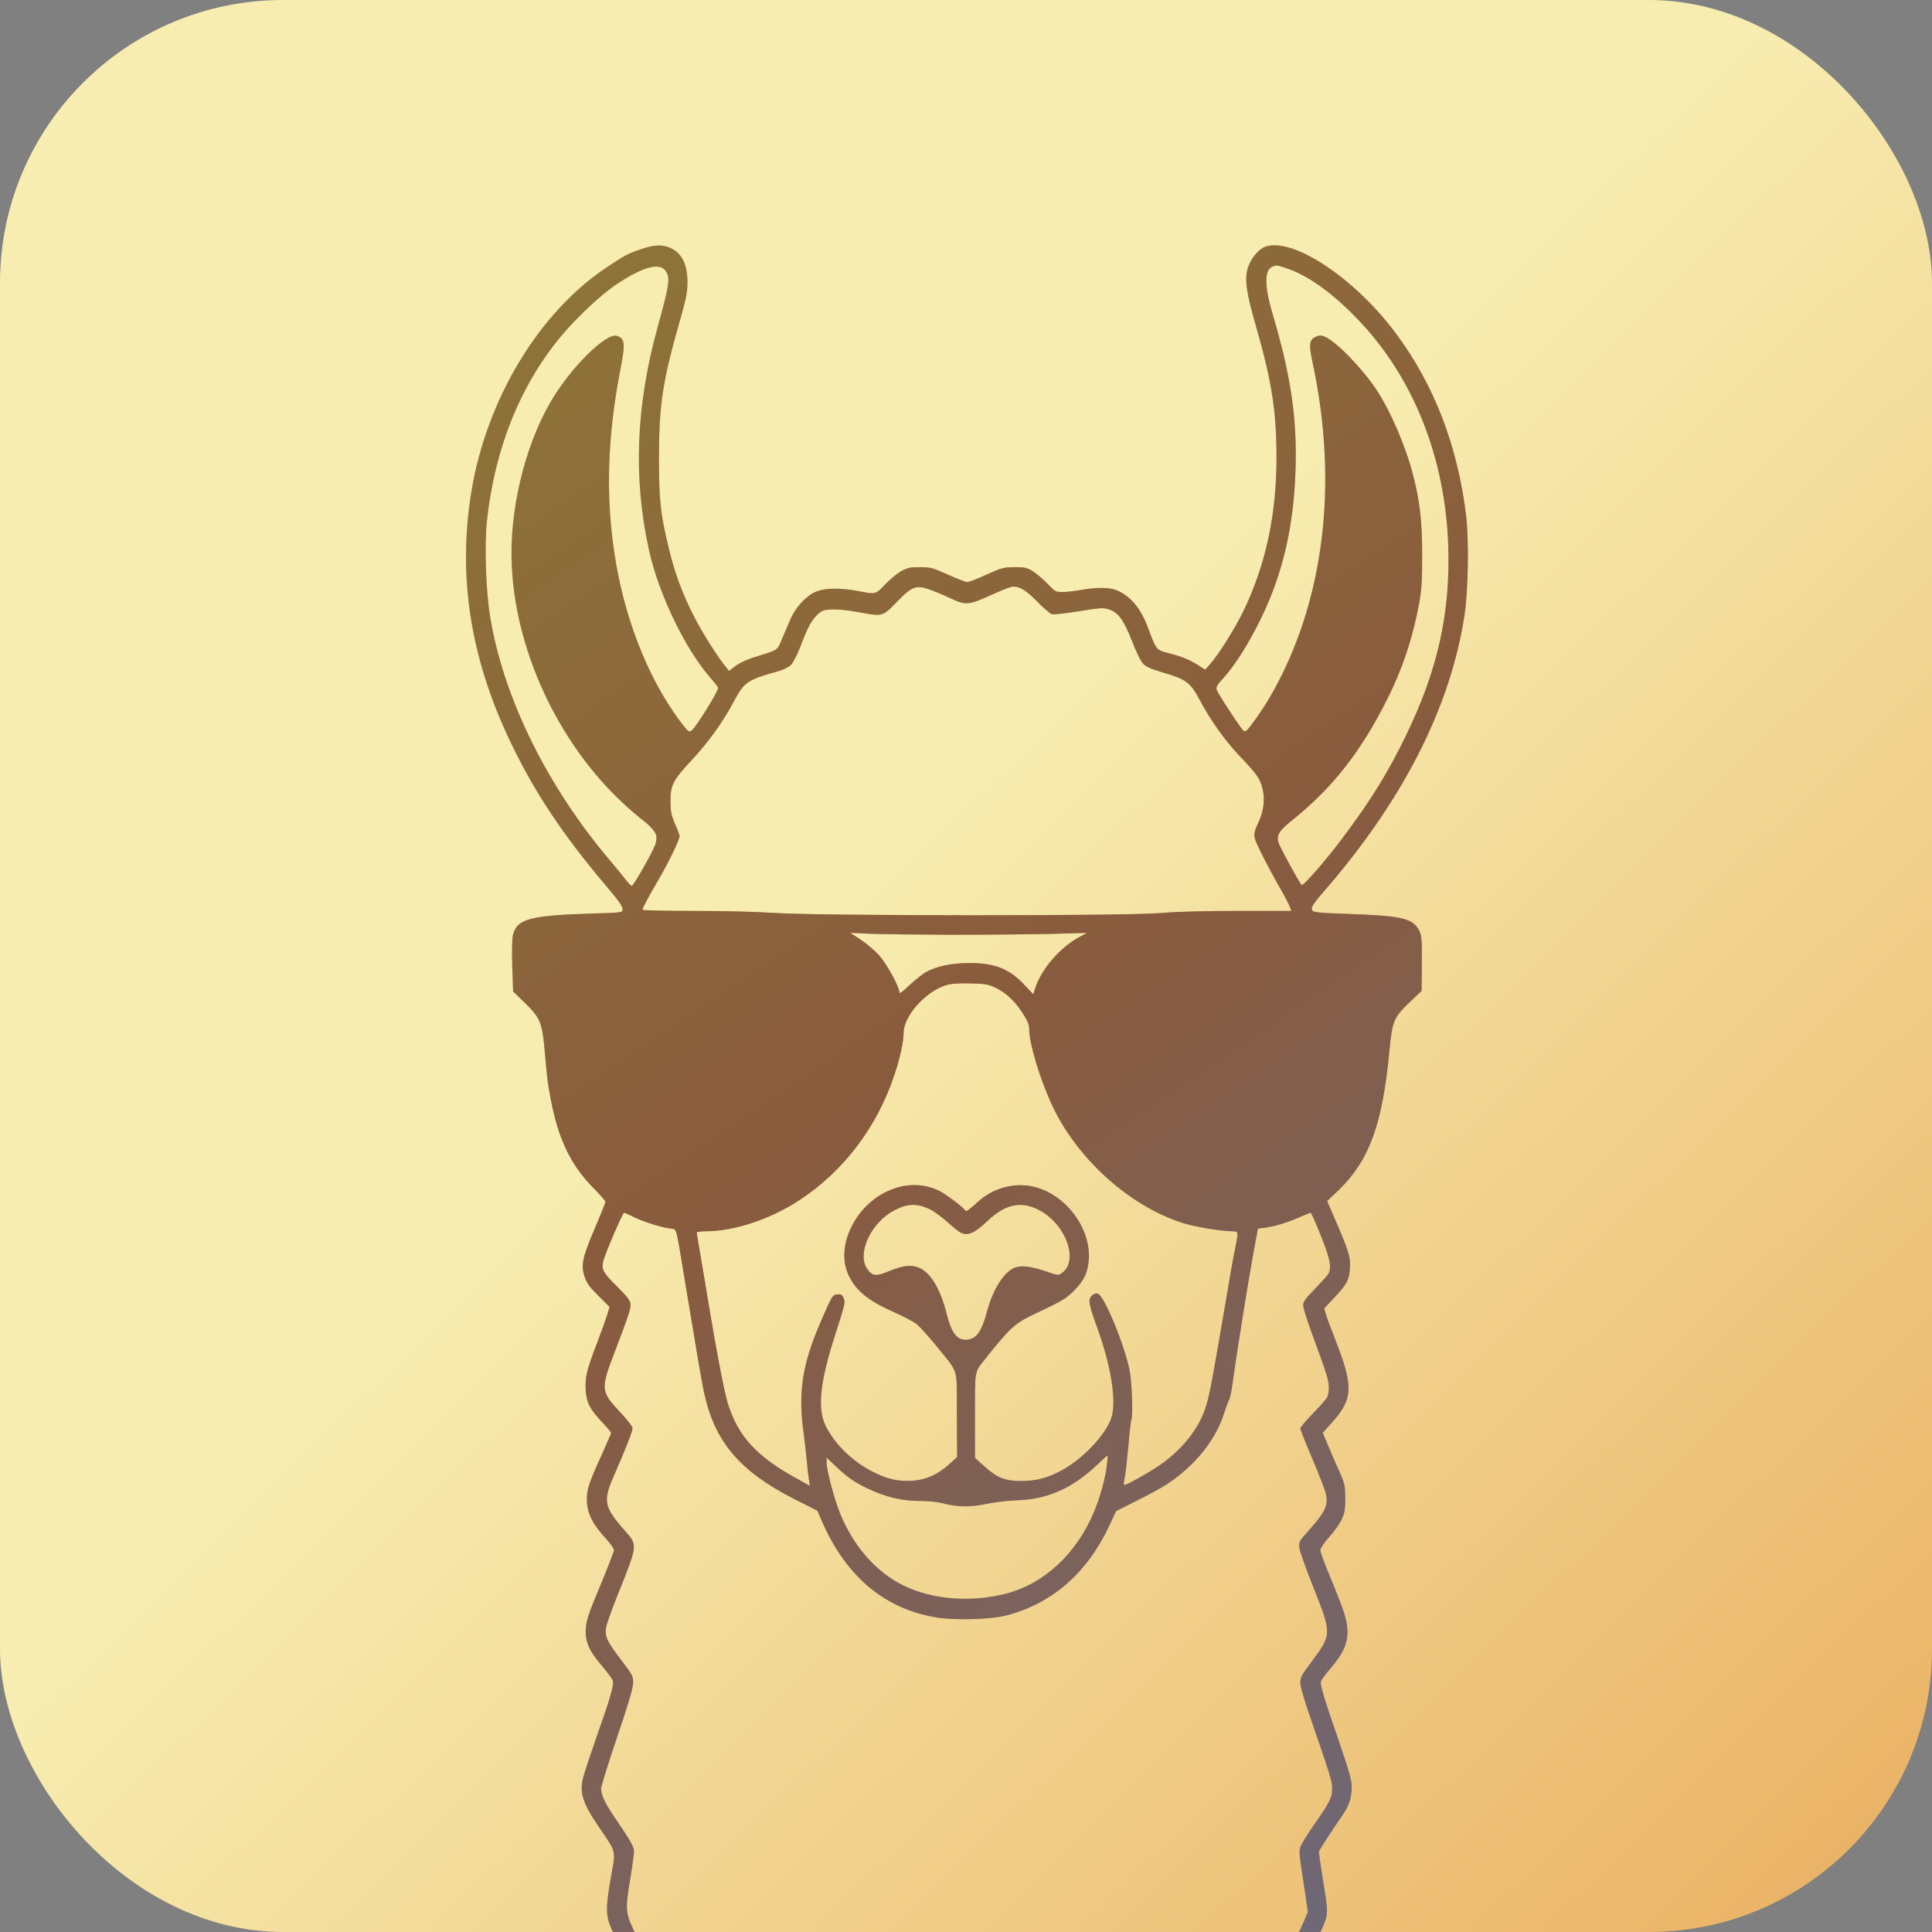 <svg xmlns="http://www.w3.org/2000/svg" width="1024" height="1024" fill="none"><rect width="100%" height="100%" fill="#808080" stroke="none"/><g clip-path="url(#a)"><rect width="1024" height="1024" fill="url(#b)" rx="150"/><g clip-path="url(#c)"><mask id="d" width="1024" height="1024" x="0" y="0" maskUnits="userSpaceOnUse" style="mask-type:luminance"><path fill="#fff" d="M1024 0H0v1024h1024V0Z"/></mask><g mask="url(#d)"><path fill="url(#e)" d="M339.341 132.194c-6.428 2.193-8.395 3.252-17.697 9.454-35.998 23.899-63.905 70.185-71.846 119.269-7.411 45.832-.151 90.001 22.386 135.681 11.949 24.354 26.394 45.984 47.721 71.32 8.621 10.21 10.058 12.252 10.058 14.219 0 1.512-.378 1.588-16.033 2.042-33.578 1.059-40.082 2.874-42.124 11.723-.378 1.89-.53 8.924-.303 16.411l.454 13.16 6.05 5.899c8.395 8.168 9.378 10.513 10.739 26.093 1.286 14.445 1.589 17.168 3.177 25.185 4.008 21.328 10.739 35.168 23.066 47.496 3.252 3.252 5.899 6.353 5.899 6.807 0 .529-2.571 6.958-5.748 14.37-6.504 15.353-7.336 19.21-5.218 25.563 1.134 3.252 2.571 5.294 7.26 9.907l5.899 5.9-1.134 3.857c-.681 2.117-3.101 9-5.521 15.353-5.521 14.37-6.428 18.075-5.975 25.033.454 6.58 2.042 9.681 8.849 17.017 2.571 2.723 4.613 5.143 4.613 5.521 0 .303-2.344 5.748-5.218 12.101-6.58 14.521-7.639 17.774-7.639 22.841 0 7.487 2.799 13.235 10.513 21.555 2.042 2.268 3.781 4.764 3.857 5.521 0 .756-3.252 9.302-7.261 18.907-6.05 14.446-7.411 18.378-7.638 22.463-.529 6.958 1.437 11.722 8.168 19.664 2.949 3.479 5.672 7.109 6.05 8.092.832 2.193-1.134 9-8.773 30.63-3.101 8.849-6.201 18.227-6.882 20.874-2.042 8.32-.302 13.69 9.227 27.53 8.394 12.328 8.092 10.966 5.52 25.185-2.495 13.843-2.722 19.213-.983 24.353 1.21 3.55 5.294 12.25 9 19.13 1.059 1.89 4.538 8.85 7.79 15.51 23.595 47.8 52.712 78.35 96.198 100.89 22.536 11.65 44.468 19.74 68.291 25.11 9 2.04 11.495 1.74 30.553-3.55 42.049-11.65 76.762-30.48 104.593-56.73 10.437-9.83 24.276-27.91 34.94-45.68 9.226-15.2 27.453-51.73 28.587-57.18.908-4.08.756-5.82-1.437-19.206-1.286-8.092-2.344-15.202-2.344-15.807 0-.832 4.159-7.336 12.705-19.891 3.328-4.84 4.689-9 4.689-14.521 0-3.781-1.134-7.865-6.504-23.521-8.47-24.655-10.285-30.706-9.832-32.521.227-.832 2.496-3.933 4.992-6.807 6.428-7.412 9.075-13.008 9.075-18.832 0-6.807-.907-9.68-10.134-32.218-2.344-5.597-4.235-10.967-4.235-11.799 0-.983 1.966-3.857 4.613-6.807 2.572-2.798 5.521-6.958 6.655-9.302 1.664-3.63 1.967-5.219 1.967-11.42-.076-6.807-.227-7.563-3.252-14.37-1.815-3.933-4.462-10.135-5.975-13.765l-2.722-6.504 4.689-5.219c11.419-12.479 11.722-19.286 2.117-43.714-2.269-5.824-4.613-12.026-5.067-13.765l-.983-3.177 5.445-5.823c6.807-7.261 7.79-9.227 8.243-15.807.303-5.823-.605-8.773-8.545-27.076l-3.555-8.243 6.05-5.748c16.26-15.732 23.218-34.79 26.924-73.513 1.588-16.563 2.193-18 11.495-26.849l5.596-5.294.076-8.698c.227-19.21.076-21.252-2.042-24.429-3.63-5.521-9.68-6.731-38.494-7.714-16.714-.605-17.773-.756-17.773-2.874 0-.983 2.118-4.084 4.992-7.336 42.88-48.857 68.594-99.076 76.005-148.387 1.967-13.236 2.345-39.404.832-52.412-4.538-37.211-17.016-69.581-37.435-96.883-21.705-29.043-54.074-50.597-68.821-45.757-3.555 1.21-7.714 6.051-9.302 10.891-2.042 6.126-1.135 12.933 4.235 31.538 8.319 28.966 10.814 44.924 10.814 69.58 0 30.101-5.747 56.723-17.47 81.076-4.613 9.454-12.932 22.765-17.696 28.21l-2.647 2.95-3.706-2.345c-4.689-2.949-7.865-4.311-15.504-6.353-6.882-1.815-6.579-1.437-11.268-13.991-3.857-10.286-9.68-16.941-17.168-19.664-3.705-1.286-10.436-1.286-17.999.075-3.327.605-7.789 1.135-9.907 1.135-3.706 0-3.933-.151-8.092-4.462-2.345-2.496-5.899-5.446-7.865-6.656-3.177-1.891-4.387-2.117-9.681-2.042-5.596 0-6.655.303-14.671 3.933-4.765 2.193-9.378 3.933-10.21 3.933-.908 0-5.521-1.74-10.285-3.933-8.093-3.63-9.076-3.933-14.748-3.933-5.294-.075-6.579.227-10.058 2.118-2.118 1.21-5.975 4.386-8.47 7.033-5.067 5.37-5.067 5.295-13.991 3.555-9.605-1.891-18.075-1.739-22.916.378-5.142 2.269-10.663 8.32-13.31 14.597-1.134 2.647-3.176 7.336-4.462 10.437-2.723 6.277-1.588 5.521-14.445 9.529-4.159 1.286-8.016 3.101-10.134 4.69l-3.479 2.647-1.739-2.194c-4.387-5.369-12.403-18.075-16.789-26.622-6.126-12.025-10.134-22.764-13.235-35.622-4.538-18.378-5.37-26.017-5.37-48.857.076-27.757 1.891-39.933 10.739-71.093 3.706-12.857 4.311-16.109 4.387-21.555 0-9.453-2.95-15.504-9-18.227-4.311-1.966-8.924-1.739-16.033.757Zm342.516 9.983c11.571 3.857 24.277 13.008 37.89 27.151 29.419 30.706 46.359 73.286 47.872 120.253 1.134 35.471-5.597 65.648-22.462 100.362-9.377 19.361-18.301 33.807-33.049 53.546-8.924 12.026-21.402 26.396-22.234 25.564-1.362-1.362-11.344-19.74-12.176-22.311-1.21-4.084.075-6.278 7.033-11.874 21.63-17.32 36.755-36.681 50.746-64.74 7.865-15.656 13.386-32.295 16.638-49.992 1.361-7.563 1.664-11.723 1.664-26.017 0-17.849-1.135-27.983-4.84-42.429-3.857-15.05-11.949-33.958-19.512-45.303-7.487-11.269-21.327-25.487-27.226-27.907-1.966-.832-2.874-.832-4.613-.076-3.63 1.513-4.008 3.933-1.891 13.765 10.361 48.177 8.697 95.521-4.764 137.118-6.277 19.286-15.126 37.437-25.033 51.278-5.37 7.487-5.899 7.941-7.412 6.126-3.478-4.538-13.234-19.513-13.612-21.101-.379-1.513.226-2.647 3.403-6.051 8.394-9.226 18.604-26.848 25.335-43.638 8.168-20.572 12.327-42.051 13.083-67.917.757-26.849-2.647-49.613-12.327-82.059-4.235-14.445-4.235-22.841 0-24.58 2.269-.908 2.269-.908 7.487.832Zm-329.281 1.134c2.798 3.631 2.42 6.883-3.933 29.799-11.646 42.051-13.083 80.471-4.613 118.664 5.218 23.37 19.209 52.337 32.671 67.69 2.193 2.496 3.933 4.765 3.933 5.143 0 1.966-11.42 20.344-13.916 22.462-1.512 1.286-2.117.832-6.731-5.445-17.091-23.143-29.57-55.438-34.486-89.396-4.537-30.782-3.403-61.714 3.328-96.429 2.722-13.765 2.42-16.412-1.891-17.773-5.672-1.815-24.503 16.866-34.94 34.714-13.991 23.824-22.234 58.538-20.722 87.505 2.345 47.799 27.151 98.244 63.603 129.631 2.874 2.496 5.748 4.84 6.353 5.294 3.1 2.269 6.126 5.672 6.579 7.563.303 1.21.076 3.252-.453 4.841-1.437 4.084-11.571 21.932-12.479 21.932-.378 0-1.815-1.437-3.176-3.176-1.362-1.74-4.992-6.277-8.168-9.983-33.276-39.177-56.418-85.917-63.603-128.572-2.42-14.068-3.252-38.723-1.815-51.959 4.16-38.269 17.621-71.698 39.402-97.79 7.941-9.53 21.176-21.933 28.739-27 13.915-9.378 22.915-12.026 26.318-7.715Zm142.255 169.942c2.269.832 6.504 2.723 9.453 4.085 7.336 3.479 9.529 3.327 20.344-1.664 4.916-2.269 10.058-4.311 11.344-4.614 3.857-.68 7.487 1.362 13.84 7.866 3.252 3.328 6.731 6.277 7.638 6.58 1.059.302 7.109-.378 14.294-1.513 10.815-1.815 12.857-1.966 15.579-1.134 5.294 1.588 8.168 5.445 12.63 16.79 2.344 6.201 4.689 10.89 5.974 12.176 1.513 1.588 4.236 2.798 9.983 4.462 12.933 3.782 14.974 5.294 20.117 14.975 5.445 10.286 13.235 21.252 20.646 29.042 9.681 10.211 11.118 12.253 12.479 17.622 1.361 5.446.756 11.572-1.891 17.395-3.327 7.337-3.327 7.337.681 15.656 2.042 4.235 6.201 12.101 9.302 17.622 3.176 5.445 6.05 10.891 6.428 12.101l.757 2.117h-28.058c-18.529 0-32.596.379-41.293 1.135-18.68 1.588-181.808 1.513-204.572-.076-8.848-.605-26.469-1.059-42.502-1.059-15.126 0-27.453-.302-27.453-.605 0-.983 2.874-6.353 8.773-16.487 5.294-9.076 10.89-20.723 10.89-22.614 0-.453-1.059-3.327-2.42-6.277-1.966-4.689-2.344-6.353-2.42-11.874-.076-8.773 1.286-11.42 11.193-22.009 8.924-9.605 16.411-19.966 22.386-31.159 5.596-10.437 7.033-11.421 23.822-16.11 2.572-.756 5.294-2.117 6.429-3.252 1.134-1.059 3.327-5.37 4.915-9.529 4.009-10.437 5.824-13.916 9-17.017 2.42-2.269 3.328-2.647 7.487-2.874 2.798-.151 8.168.302 13.386 1.286 14.142 2.571 13.537 2.722 21.327-5.219 8.622-8.849 10.361-9.378 19.512-5.824Zm9.075 182.195c18.075 0 41.746-.227 52.561-.454l19.663-.529-3.781 2.042c-10.588 5.596-20.419 17.092-23.823 27.68l-.832 2.799-4.462-4.689c-8.243-8.849-15.806-11.874-29.494-11.874-9.378 0-17.773 1.815-23.142 4.916-2.042 1.21-5.975 4.386-8.773 7.033-3.781 3.631-5.143 4.538-5.143 3.555 0-2.874-6.731-15.202-10.739-19.588-2.193-2.496-6.579-6.202-9.68-8.244l-5.672-3.706 10.21.529c5.596.227 25.032.454 43.107.53Zm23.445 27.907c5.823 2.799 10.209 6.883 14.52 13.387 2.874 4.462 3.63 6.277 3.63 8.773 0 7.412 5.445 25.639 11.722 39.404 13.084 28.664 40.612 53.773 69.199 63.151 6.429 2.118 20.874 4.538 26.924 4.538 3.025 0 3.101.378 1.437 8.395-.681 2.95-3.404 18.379-6.05 34.261-6.883 40.311-7.79 44.698-9.908 51.278-3.63 10.966-12.478 22.008-24.125 30.025-6.126 4.235-18.453 11.042-18.982 10.513-.152-.227 0-1.891.378-3.782.454-1.815 1.286-9.378 1.966-16.79.605-7.412 1.361-13.84 1.588-14.143.908-1.437.303-19.513-.832-25.487-2.571-13.614-13.612-40.312-16.94-41.219-1.134-.303-2.193.076-3.252 1.134-2.042 2.042-1.588 4.463 3.176 17.622 7.185 19.816 10.059 38.648 7.261 47.043-3.101 9.227-15.504 22.235-26.999 28.21-7.412 3.857-13.084 5.294-20.874 5.294-8.394 0-12.781-1.74-19.285-7.639l-5.142-4.613v-22.387c0-24.958-.378-22.689 5.445-30.101 12.932-16.26 15.806-18.908 25.562-23.521 14.823-6.958 17.092-8.244 21.176-12.328 5.52-5.37 7.714-9.983 8.167-17.092.908-14.9-9.907-31.085-24.805-36.908-11.193-4.462-24.277-1.967-33.503 6.202-6.05 5.369-6.655 5.748-7.185 4.991-1.437-2.042-10.815-9.075-14.369-10.664-8.47-3.933-18.075-3.706-27.15.605-17.395 8.244-27.226 29.572-20.42 44.169 3.933 8.395 10.134 13.538 24.05 19.739 4.991 2.194 10.436 5.067 12.176 6.429 1.664 1.361 6.353 6.58 10.361 11.496 12.176 15.126 10.815 10.512 10.89 36.529l.151 22.387-4.159 3.782c-6.202 5.596-12.403 8.319-19.512 8.773-7.79.453-13.386-.832-21.251-4.841-10.664-5.445-20.042-14.672-24.806-24.277-4.462-9.151-2.949-23.37 5.067-48.177 5.445-16.941 5.521-17.319 4.386-19.739-.68-1.589-1.361-1.891-3.176-1.74-2.647.227-2.798.454-9.302 15.58-9.227 21.328-11.571 36.53-8.697 57.252.454 3.328 1.21 9.757 1.664 14.37.378 4.538.983 9.681 1.285 11.269l.454 3.025-5.975-3.327c-22.31-12.101-32.217-22.916-37.662-40.841-1.891-6.429-5.899-27.303-10.21-53.32-1.21-7.487-3.1-18.68-4.159-24.806-1.059-6.202-1.967-11.572-1.967-11.95 0-.378 2.118-.681 4.765-.681 14.823 0 33.805-6.201 48.931-16.033 23.823-15.353 41.746-38.875 51.048-66.782 2.95-8.698 4.916-17.774 4.916-22.463.076-8.848 11.42-21.63 22.31-25.109 2.723-.832 6.277-1.134 12.857-.983 8.016.151 9.605.454 13.235 2.117Zm-34.26 117.682c2.118 1.059 6.202 4.084 9.076 6.655 2.798 2.572 5.899 5.068 6.806 5.521 3.782 2.042 7.487.53 14.218-5.899 9.454-9 17.621-10.891 27.075-6.202 14.596 7.185 22.007 27.454 12.327 33.807-1.664 1.135-2.193 1.059-7.336-.756-7.26-2.571-12.63-3.479-16.184-2.647-6.05 1.361-12.403 10.74-15.806 23.143-3.025 11.571-5.975 15.429-11.571 15.429-4.689 0-7.563-4.009-9.983-13.841-3.101-12.63-8.319-21.479-14.218-24.126-4.462-1.966-8.697-1.513-16.562 1.74-6.731 2.798-8.698 2.571-11.42-1.513-5.445-8.093 2.269-24.58 14.52-30.857 7.109-3.706 12.176-3.782 19.058-.454Zm-156.548 4.311c4.991 2.42 14.823 5.445 19.512 5.899 2.495.227 2.42-.151 6.05 22.16 6.958 42.202 9.756 58.538 11.041 64.664 5.673 26.168 18.983 41.824 48.099 56.572l11.95 6.05 2.949 6.731c12.781 28.589 33.049 45.379 60.124 49.841 9.907 1.664 29.041 1.059 37.208-1.059 24.579-6.504 42.957-22.689 54.83-48.328l3.252-6.958 10.815-5.445c5.975-2.95 13.008-6.807 15.73-8.547 15.202-9.907 26.47-23.823 30.932-38.571.908-2.874 1.966-5.673 2.344-6.202.454-.454 1.362-4.765 1.967-9.454 2.269-16.412 8.697-56.345 11.041-68.899l2.345-12.631 3.781-.453c5.445-.757 12.176-2.874 18.529-5.673 3.025-1.361 5.596-2.344 5.748-2.193.831.983 6.201 13.916 8.092 19.437 2.344 7.034 2.647 10.135 1.21 12.857-.53.908-3.782 4.538-7.185 8.017-4.991 5.067-6.201 6.807-6.201 8.622 0 1.21 1.89 7.487 4.235 13.84 8.319 22.69 9.378 25.942 9.378 29.648 0 2.042-.379 4.386-.832 5.294-.454.907-3.857 4.764-7.563 8.546-3.706 3.782-6.731 7.412-6.731 8.017 0 .605 2.723 7.412 6.05 15.202 3.252 7.714 6.504 15.958 7.185 18.227 1.966 6.655.378 10.437-8.319 20.117-5.597 6.202-5.748 6.58-5.445 9.605.151 1.664 3.479 11.043 7.336 20.648 9.982 25.26 9.982 25.336-.908 39.933-5.218 6.882-5.899 8.243-5.899 11.042 0 1.966 2.042 9 5.37 18.605 10.814 31.311 11.495 33.58 11.495 37.437.076 4.689-1.361 7.563-9.68 19.361-3.479 4.992-6.655 10.135-7.109 11.496-.681 1.967-.605 4.311.302 10.059.605 4.084 1.74 11.348 2.42 16.038l1.21 8.54-2.495 5.83c-3.933 9-16.26 33.58-21.781 43.26-20.949 36.9-45.603 61.94-79.484 80.54-19.285 10.59-42.352 19.44-65.72 25.04l-10.966 2.64-12.555-3.1c-34.183-8.62-65.568-22.91-89.315-40.76-24.957-18.76-45.679-44.7-61.637-77.22-2.722-5.6-7.714-15.5-11.041-22.01-7.034-13.92-7.034-14.07-4.084-32.294 1.059-6.353 1.89-12.63 1.89-13.991 0-2.572-1.588-5.446-10.209-18.076-5.445-8.168-7.109-11.571-7.185-15.353 0-1.21 3.782-13.462 8.47-27.227 6.126-18.076 8.471-26.017 8.471-28.74.075-3.63-.227-4.159-6.277-12.101-7.563-9.907-8.698-12.327-8.093-17.016.227-1.816 3.026-9.681 6.126-17.396 10.739-26.773 10.739-26.395 4.009-34.033-11.269-12.706-11.874-15.807-5.824-29.496 5.899-13.463 9.756-23.295 9.756-24.958 0-.908-2.874-4.614-6.806-8.774-10.059-10.739-10.21-12.025-2.647-31.613 7.789-20.496 8.773-23.446 8.319-25.79-.227-1.664-2.42-4.387-7.185-9.076-7.033-6.882-8.016-8.622-7.336-12.706.454-3.101 10.361-26.244 11.193-26.244.303 0 2.95 1.135 5.748 2.572Zm250.175 130.916c-.681 6.656-3.554 17.169-6.806 24.883-9.151 22.235-26.47 38.345-46.814 43.563-18.453 4.689-38.57 3.177-53.846-4.16-14.672-7.033-26.772-20.722-34.033-38.496-3.025-7.487-7.109-22.84-7.109-26.924v-2.571l4.009 3.781c6.655 6.429 10.587 9.227 17.999 12.706 9.68 4.538 17.924 6.504 27.453 6.504 4.386 0 9.377.53 11.798 1.135 7.714 2.117 14.822 2.269 23.293.453 4.462-.983 11.419-1.739 16.562-1.966 16.033-.454 29.419-6.504 42.503-18.983 2.722-2.647 5.142-4.765 5.294-4.841.151 0 0 2.194-.303 4.916Z"/></g><path fill="#382D31" fill-opacity=".2" d="M339.341 132.194c-6.428 2.193-8.395 3.252-17.697 9.454-35.998 23.899-63.905 70.185-71.846 119.269-7.411 45.832-.151 90.001 22.386 135.681 11.949 24.354 26.394 45.984 47.721 71.32 8.621 10.21 10.058 12.252 10.058 14.219 0 1.512-.378 1.588-16.033 2.042-33.578 1.059-40.082 2.874-42.124 11.723-.378 1.89-.53 8.924-.303 16.411l.454 13.16 6.05 5.899c8.395 8.168 9.378 10.513 10.739 26.093 1.286 14.445 1.589 17.168 3.177 25.185 4.008 21.328 10.739 35.168 23.066 47.496 3.252 3.252 5.899 6.353 5.899 6.807 0 .529-2.571 6.958-5.748 14.37-6.504 15.353-7.336 19.21-5.218 25.563 1.134 3.252 2.571 5.294 7.26 9.907l5.899 5.9-1.134 3.857c-.681 2.117-3.101 9-5.521 15.353-5.521 14.37-6.428 18.075-5.975 25.033.454 6.58 2.042 9.681 8.849 17.017 2.571 2.723 4.613 5.143 4.613 5.521 0 .303-2.344 5.748-5.218 12.101-6.58 14.521-7.639 17.774-7.639 22.841 0 7.487 2.799 13.235 10.513 21.555 2.042 2.268 3.781 4.764 3.857 5.521 0 .756-3.252 9.302-7.261 18.907-6.05 14.446-7.411 18.378-7.638 22.463-.529 6.958 1.437 11.722 8.168 19.664 2.949 3.479 5.672 7.109 6.05 8.092.832 2.193-1.134 9-8.773 30.63-3.101 8.849-6.201 18.227-6.882 20.874-2.042 8.32-.302 13.69 9.227 27.53 8.394 12.328 8.092 10.966 5.52 25.185-2.495 13.843-2.722 19.213-.983 24.353 1.21 3.55 5.294 12.25 9 19.13 1.059 1.89 4.538 8.85 7.79 15.51 23.595 47.8 52.712 78.35 96.198 100.89 22.536 11.65 44.468 19.74 68.291 25.11 9 2.04 11.495 1.74 30.553-3.55 42.049-11.65 76.762-30.48 104.593-56.73 10.437-9.83 24.276-27.91 34.94-45.68 9.226-15.2 27.453-51.73 28.587-57.18.908-4.08.756-5.82-1.437-19.206-1.286-8.092-2.344-15.202-2.344-15.807 0-.832 4.159-7.336 12.705-19.891 3.328-4.84 4.689-9 4.689-14.521 0-3.781-1.134-7.865-6.504-23.521-8.47-24.655-10.285-30.706-9.832-32.521.227-.832 2.496-3.933 4.992-6.807 6.428-7.412 9.075-13.008 9.075-18.832 0-6.807-.907-9.68-10.134-32.218-2.344-5.597-4.235-10.967-4.235-11.799 0-.983 1.966-3.857 4.613-6.807 2.572-2.798 5.521-6.958 6.655-9.302 1.664-3.63 1.967-5.219 1.967-11.42-.076-6.807-.227-7.563-3.252-14.37-1.815-3.933-4.462-10.135-5.975-13.765l-2.722-6.504 4.689-5.219c11.419-12.479 11.722-19.286 2.117-43.714-2.269-5.824-4.613-12.026-5.067-13.765l-.983-3.177 5.445-5.823c6.807-7.261 7.79-9.227 8.243-15.807.303-5.823-.605-8.773-8.545-27.076l-3.555-8.243 6.05-5.748c16.26-15.732 23.218-34.79 26.924-73.513 1.588-16.563 2.193-18 11.495-26.849l5.596-5.294.076-8.698c.227-19.21.076-21.252-2.042-24.429-3.63-5.521-9.68-6.731-38.494-7.714-16.714-.605-17.773-.756-17.773-2.874 0-.983 2.118-4.084 4.992-7.336 42.88-48.857 68.594-99.076 76.005-148.387 1.967-13.236 2.345-39.404.832-52.412-4.538-37.211-17.016-69.581-37.435-96.883-21.705-29.043-54.074-50.597-68.821-45.757-3.555 1.21-7.714 6.051-9.302 10.891-2.042 6.126-1.135 12.933 4.235 31.538 8.319 28.966 10.814 44.924 10.814 69.58 0 30.101-5.747 56.723-17.47 81.076-4.613 9.454-12.932 22.765-17.696 28.21l-2.647 2.95-3.706-2.345c-4.689-2.949-7.865-4.311-15.504-6.353-6.882-1.815-6.579-1.437-11.268-13.991-3.857-10.286-9.68-16.941-17.168-19.664-3.705-1.286-10.436-1.286-17.999.075-3.327.605-7.789 1.135-9.907 1.135-3.706 0-3.933-.151-8.092-4.462-2.345-2.496-5.899-5.446-7.865-6.656-3.177-1.891-4.387-2.117-9.681-2.042-5.596 0-6.655.303-14.671 3.933-4.765 2.193-9.378 3.933-10.21 3.933-.908 0-5.521-1.74-10.285-3.933-8.093-3.63-9.076-3.933-14.748-3.933-5.294-.075-6.579.227-10.058 2.118-2.118 1.21-5.975 4.386-8.47 7.033-5.067 5.37-5.067 5.295-13.991 3.555-9.605-1.891-18.075-1.739-22.916.378-5.142 2.269-10.663 8.32-13.31 14.597-1.134 2.647-3.176 7.336-4.462 10.437-2.723 6.277-1.588 5.521-14.445 9.529-4.159 1.286-8.016 3.101-10.134 4.69l-3.479 2.647-1.739-2.194c-4.387-5.369-12.403-18.075-16.789-26.622-6.126-12.025-10.134-22.764-13.235-35.622-4.538-18.378-5.37-26.017-5.37-48.857.076-27.757 1.891-39.933 10.739-71.093 3.706-12.857 4.311-16.109 4.387-21.555 0-9.453-2.95-15.504-9-18.227-4.311-1.966-8.924-1.739-16.033.757Zm342.516 9.983c11.571 3.857 24.277 13.008 37.89 27.151 29.419 30.706 46.359 73.286 47.872 120.253 1.134 35.471-5.597 65.648-22.462 100.362-9.377 19.361-18.301 33.807-33.049 53.546-8.924 12.026-21.402 26.396-22.234 25.564-1.362-1.362-11.344-19.74-12.176-22.311-1.21-4.084.075-6.278 7.033-11.874 21.63-17.32 36.755-36.681 50.746-64.74 7.865-15.656 13.386-32.295 16.638-49.992 1.361-7.563 1.664-11.723 1.664-26.017 0-17.849-1.135-27.983-4.84-42.429-3.857-15.05-11.949-33.958-19.512-45.303-7.487-11.269-21.327-25.487-27.226-27.907-1.966-.832-2.874-.832-4.613-.076-3.63 1.513-4.008 3.933-1.891 13.765 10.361 48.177 8.697 95.521-4.764 137.118-6.277 19.286-15.126 37.437-25.033 51.278-5.37 7.487-5.899 7.941-7.412 6.126-3.478-4.538-13.234-19.513-13.612-21.101-.379-1.513.226-2.647 3.403-6.051 8.394-9.226 18.604-26.848 25.335-43.638 8.168-20.572 12.327-42.051 13.083-67.917.757-26.849-2.647-49.613-12.327-82.059-4.235-14.445-4.235-22.841 0-24.58 2.269-.908 2.269-.908 7.487.832Zm-329.281 1.134c2.798 3.631 2.42 6.883-3.933 29.799-11.646 42.051-13.083 80.471-4.613 118.664 5.218 23.37 19.209 52.337 32.671 67.69 2.193 2.496 3.933 4.765 3.933 5.143 0 1.966-11.42 20.344-13.916 22.462-1.512 1.286-2.117.832-6.731-5.445-17.091-23.143-29.57-55.438-34.486-89.396-4.537-30.782-3.403-61.714 3.328-96.429 2.722-13.765 2.42-16.412-1.891-17.773-5.672-1.815-24.503 16.866-34.94 34.714-13.991 23.824-22.234 58.538-20.722 87.505 2.345 47.799 27.151 98.244 63.603 129.631 2.874 2.496 5.748 4.84 6.353 5.294 3.1 2.269 6.126 5.672 6.579 7.563.303 1.21.076 3.252-.453 4.841-1.437 4.084-11.571 21.932-12.479 21.932-.378 0-1.815-1.437-3.176-3.176-1.362-1.74-4.992-6.277-8.168-9.983-33.276-39.177-56.418-85.917-63.603-128.572-2.42-14.068-3.252-38.723-1.815-51.959 4.16-38.269 17.621-71.698 39.402-97.79 7.941-9.53 21.176-21.933 28.739-27 13.915-9.378 22.915-12.026 26.318-7.715Zm142.255 169.942c2.269.832 6.504 2.723 9.453 4.085 7.336 3.479 9.529 3.327 20.344-1.664 4.916-2.269 10.058-4.311 11.344-4.614 3.857-.68 7.487 1.362 13.84 7.866 3.252 3.328 6.731 6.277 7.638 6.58 1.059.302 7.109-.378 14.294-1.513 10.815-1.815 12.857-1.966 15.579-1.134 5.294 1.588 8.168 5.445 12.63 16.79 2.344 6.201 4.689 10.89 5.974 12.176 1.513 1.588 4.236 2.798 9.983 4.462 12.933 3.782 14.974 5.294 20.117 14.975 5.445 10.286 13.235 21.252 20.646 29.042 9.681 10.211 11.118 12.253 12.479 17.622 1.361 5.446.756 11.572-1.891 17.395-3.327 7.337-3.327 7.337.681 15.656 2.042 4.235 6.201 12.101 9.302 17.622 3.176 5.445 6.05 10.891 6.428 12.101l.757 2.117h-28.058c-18.529 0-32.596.379-41.293 1.135-18.68 1.588-181.808 1.513-204.572-.076-8.848-.605-26.469-1.059-42.502-1.059-15.126 0-27.453-.302-27.453-.605 0-.983 2.874-6.353 8.773-16.487 5.294-9.076 10.89-20.723 10.89-22.614 0-.453-1.059-3.327-2.42-6.277-1.966-4.689-2.344-6.353-2.42-11.874-.076-8.773 1.286-11.42 11.193-22.009 8.924-9.605 16.411-19.966 22.386-31.159 5.596-10.437 7.033-11.421 23.822-16.11 2.572-.756 5.294-2.117 6.429-3.252 1.134-1.059 3.327-5.37 4.915-9.529 4.009-10.437 5.824-13.916 9-17.017 2.42-2.269 3.328-2.647 7.487-2.874 2.798-.151 8.168.302 13.386 1.286 14.142 2.571 13.537 2.722 21.327-5.219 8.622-8.849 10.361-9.378 19.512-5.824Zm9.075 182.195c18.075 0 41.746-.227 52.561-.454l19.663-.529-3.781 2.042c-10.588 5.596-20.419 17.092-23.823 27.68l-.832 2.799-4.462-4.689c-8.243-8.849-15.806-11.874-29.494-11.874-9.378 0-17.773 1.815-23.142 4.916-2.042 1.21-5.975 4.386-8.773 7.033-3.781 3.631-5.143 4.538-5.143 3.555 0-2.874-6.731-15.202-10.739-19.588-2.193-2.496-6.579-6.202-9.68-8.244l-5.672-3.706 10.21.529c5.596.227 25.032.454 43.107.53Zm23.445 27.907c5.823 2.799 10.209 6.883 14.52 13.387 2.874 4.462 3.63 6.277 3.63 8.773 0 7.412 5.445 25.639 11.722 39.404 13.084 28.664 40.612 53.773 69.199 63.151 6.429 2.118 20.874 4.538 26.924 4.538 3.025 0 3.101.378 1.437 8.395-.681 2.95-3.404 18.379-6.05 34.261-6.883 40.311-7.79 44.698-9.908 51.278-3.63 10.966-12.478 22.008-24.125 30.025-6.126 4.235-18.453 11.042-18.982 10.513-.152-.227 0-1.891.378-3.782.454-1.815 1.286-9.378 1.966-16.79.605-7.412 1.361-13.84 1.588-14.143.908-1.437.303-19.513-.832-25.487-2.571-13.614-13.612-40.312-16.94-41.219-1.134-.303-2.193.076-3.252 1.134-2.042 2.042-1.588 4.463 3.176 17.622 7.185 19.816 10.059 38.648 7.261 47.043-3.101 9.227-15.504 22.235-26.999 28.21-7.412 3.857-13.084 5.294-20.874 5.294-8.394 0-12.781-1.74-19.285-7.639l-5.142-4.613v-22.387c0-24.958-.378-22.689 5.445-30.101 12.932-16.26 15.806-18.908 25.562-23.521 14.823-6.958 17.092-8.244 21.176-12.328 5.52-5.37 7.714-9.983 8.167-17.092.908-14.9-9.907-31.085-24.805-36.908-11.193-4.462-24.277-1.967-33.503 6.202-6.05 5.369-6.655 5.748-7.185 4.991-1.437-2.042-10.815-9.075-14.369-10.664-8.47-3.933-18.075-3.706-27.15.605-17.395 8.244-27.226 29.572-20.42 44.169 3.933 8.395 10.134 13.538 24.05 19.739 4.991 2.194 10.436 5.067 12.176 6.429 1.664 1.361 6.353 6.58 10.361 11.496 12.176 15.126 10.815 10.512 10.89 36.529l.151 22.387-4.159 3.782c-6.202 5.596-12.403 8.319-19.512 8.773-7.79.453-13.386-.832-21.251-4.841-10.664-5.445-20.042-14.672-24.806-24.277-4.462-9.151-2.949-23.37 5.067-48.177 5.445-16.941 5.521-17.319 4.386-19.739-.68-1.589-1.361-1.891-3.176-1.74-2.647.227-2.798.454-9.302 15.58-9.227 21.328-11.571 36.53-8.697 57.252.454 3.328 1.21 9.757 1.664 14.37.378 4.538.983 9.681 1.285 11.269l.454 3.025-5.975-3.327c-22.31-12.101-32.217-22.916-37.662-40.841-1.891-6.429-5.899-27.303-10.21-53.32-1.21-7.487-3.1-18.68-4.159-24.806-1.059-6.202-1.967-11.572-1.967-11.95 0-.378 2.118-.681 4.765-.681 14.823 0 33.805-6.201 48.931-16.033 23.823-15.353 41.746-38.875 51.048-66.782 2.95-8.698 4.916-17.774 4.916-22.463.076-8.848 11.42-21.63 22.31-25.109 2.723-.832 6.277-1.134 12.857-.983 8.016.151 9.605.454 13.235 2.117Zm-34.26 117.682c2.118 1.059 6.202 4.084 9.076 6.655 2.798 2.572 5.899 5.068 6.806 5.521 3.782 2.042 7.487.53 14.218-5.899 9.454-9 17.621-10.891 27.075-6.202 14.596 7.185 22.007 27.454 12.327 33.807-1.664 1.135-2.193 1.059-7.336-.756-7.26-2.571-12.63-3.479-16.184-2.647-6.05 1.361-12.403 10.74-15.806 23.143-3.025 11.571-5.975 15.429-11.571 15.429-4.689 0-7.563-4.009-9.983-13.841-3.101-12.63-8.319-21.479-14.218-24.126-4.462-1.966-8.697-1.513-16.562 1.74-6.731 2.798-8.698 2.571-11.42-1.513-5.445-8.093 2.269-24.58 14.52-30.857 7.109-3.706 12.176-3.782 19.058-.454Zm-156.548 4.311c4.991 2.42 14.823 5.445 19.512 5.899 2.495.227 2.42-.151 6.05 22.16 6.958 42.202 9.756 58.538 11.041 64.664 5.673 26.168 18.983 41.824 48.099 56.572l11.95 6.05 2.949 6.731c12.781 28.589 33.049 45.379 60.124 49.841 9.907 1.664 29.041 1.059 37.208-1.059 24.579-6.504 42.957-22.689 54.83-48.328l3.252-6.958 10.815-5.445c5.975-2.95 13.008-6.807 15.73-8.547 15.202-9.907 26.47-23.823 30.932-38.571.908-2.874 1.966-5.673 2.344-6.202.454-.454 1.362-4.765 1.967-9.454 2.269-16.412 8.697-56.345 11.041-68.899l2.345-12.631 3.781-.453c5.445-.757 12.176-2.874 18.529-5.673 3.025-1.361 5.596-2.344 5.748-2.193.831.983 6.201 13.916 8.092 19.437 2.344 7.034 2.647 10.135 1.21 12.857-.53.908-3.782 4.538-7.185 8.017-4.991 5.067-6.201 6.807-6.201 8.622 0 1.21 1.89 7.487 4.235 13.84 8.319 22.69 9.378 25.942 9.378 29.648 0 2.042-.379 4.386-.832 5.294-.454.907-3.857 4.764-7.563 8.546-3.706 3.782-6.731 7.412-6.731 8.017 0 .605 2.723 7.412 6.05 15.202 3.252 7.714 6.504 15.958 7.185 18.227 1.966 6.655.378 10.437-8.319 20.117-5.597 6.202-5.748 6.58-5.445 9.605.151 1.664 3.479 11.043 7.336 20.648 9.982 25.26 9.982 25.336-.908 39.933-5.218 6.882-5.899 8.243-5.899 11.042 0 1.966 2.042 9 5.37 18.605 10.814 31.311 11.495 33.58 11.495 37.437.076 4.689-1.361 7.563-9.68 19.361-3.479 4.992-6.655 10.135-7.109 11.496-.681 1.967-.605 4.311.302 10.059.605 4.084 1.74 11.348 2.42 16.038l1.21 8.54-2.495 5.83c-3.933 9-16.26 33.58-21.781 43.26-20.949 36.9-45.603 61.94-79.484 80.54-19.285 10.59-42.352 19.44-65.72 25.04l-10.966 2.64-12.555-3.1c-34.183-8.62-65.568-22.91-89.315-40.76-24.957-18.76-45.679-44.7-61.637-77.22-2.722-5.6-7.714-15.5-11.041-22.01-7.034-13.92-7.034-14.07-4.084-32.294 1.059-6.353 1.89-12.63 1.89-13.991 0-2.572-1.588-5.446-10.209-18.076-5.445-8.168-7.109-11.571-7.185-15.353 0-1.21 3.782-13.462 8.47-27.227 6.126-18.076 8.471-26.017 8.471-28.74.075-3.63-.227-4.159-6.277-12.101-7.563-9.907-8.698-12.327-8.093-17.016.227-1.816 3.026-9.681 6.126-17.396 10.739-26.773 10.739-26.395 4.009-34.033-11.269-12.706-11.874-15.807-5.824-29.496 5.899-13.463 9.756-23.295 9.756-24.958 0-.908-2.874-4.614-6.806-8.774-10.059-10.739-10.21-12.025-2.647-31.613 7.789-20.496 8.773-23.446 8.319-25.79-.227-1.664-2.42-4.387-7.185-9.076-7.033-6.882-8.016-8.622-7.336-12.706.454-3.101 10.361-26.244 11.193-26.244.303 0 2.95 1.135 5.748 2.572Zm250.175 130.916c-.681 6.656-3.554 17.169-6.806 24.883-9.151 22.235-26.47 38.345-46.814 43.563-18.453 4.689-38.57 3.177-53.846-4.16-14.672-7.033-26.772-20.722-34.033-38.496-3.025-7.487-7.109-22.84-7.109-26.924v-2.571l4.009 3.781c6.655 6.429 10.587 9.227 17.999 12.706 9.68 4.538 17.924 6.504 27.453 6.504 4.386 0 9.377.53 11.798 1.135 7.714 2.117 14.822 2.269 23.293.453 4.462-.983 11.419-1.739 16.562-1.966 16.033-.454 29.419-6.504 42.503-18.983 2.722-2.647 5.142-4.765 5.294-4.841.151 0 0 2.194-.303 4.916Z" style="mix-blend-mode:hue"/><path fill="#382D31" fill-opacity=".4" d="M339.341 132.194c-6.428 2.193-8.395 3.252-17.697 9.454-35.998 23.899-63.905 70.185-71.846 119.269-7.411 45.832-.151 90.001 22.386 135.681 11.949 24.354 26.394 45.984 47.721 71.32 8.621 10.21 10.058 12.252 10.058 14.219 0 1.512-.378 1.588-16.033 2.042-33.578 1.059-40.082 2.874-42.124 11.723-.378 1.89-.53 8.924-.303 16.411l.454 13.16 6.05 5.899c8.395 8.168 9.378 10.513 10.739 26.093 1.286 14.445 1.589 17.168 3.177 25.185 4.008 21.328 10.739 35.168 23.066 47.496 3.252 3.252 5.899 6.353 5.899 6.807 0 .529-2.571 6.958-5.748 14.37-6.504 15.353-7.336 19.21-5.218 25.563 1.134 3.252 2.571 5.294 7.26 9.907l5.899 5.9-1.134 3.857c-.681 2.117-3.101 9-5.521 15.353-5.521 14.37-6.428 18.075-5.975 25.033.454 6.58 2.042 9.681 8.849 17.017 2.571 2.723 4.613 5.143 4.613 5.521 0 .303-2.344 5.748-5.218 12.101-6.58 14.521-7.639 17.774-7.639 22.841 0 7.487 2.799 13.235 10.513 21.555 2.042 2.268 3.781 4.764 3.857 5.521 0 .756-3.252 9.302-7.261 18.907-6.05 14.446-7.411 18.378-7.638 22.463-.529 6.958 1.437 11.722 8.168 19.664 2.949 3.479 5.672 7.109 6.05 8.092.832 2.193-1.134 9-8.773 30.63-3.101 8.849-6.201 18.227-6.882 20.874-2.042 8.32-.302 13.69 9.227 27.53 8.394 12.328 8.092 10.966 5.52 25.185-2.495 13.843-2.722 19.213-.983 24.353 1.21 3.55 5.294 12.25 9 19.13 1.059 1.89 4.538 8.85 7.79 15.51 23.595 47.8 52.712 78.35 96.198 100.89 22.536 11.65 44.468 19.74 68.291 25.11 9 2.04 11.495 1.74 30.553-3.55 42.049-11.65 76.762-30.48 104.593-56.73 10.437-9.83 24.276-27.91 34.94-45.68 9.226-15.2 27.453-51.73 28.587-57.18.908-4.08.756-5.82-1.437-19.206-1.286-8.092-2.344-15.202-2.344-15.807 0-.832 4.159-7.336 12.705-19.891 3.328-4.84 4.689-9 4.689-14.521 0-3.781-1.134-7.865-6.504-23.521-8.47-24.655-10.285-30.706-9.832-32.521.227-.832 2.496-3.933 4.992-6.807 6.428-7.412 9.075-13.008 9.075-18.832 0-6.807-.907-9.68-10.134-32.218-2.344-5.597-4.235-10.967-4.235-11.799 0-.983 1.966-3.857 4.613-6.807 2.572-2.798 5.521-6.958 6.655-9.302 1.664-3.63 1.967-5.219 1.967-11.42-.076-6.807-.227-7.563-3.252-14.37-1.815-3.933-4.462-10.135-5.975-13.765l-2.722-6.504 4.689-5.219c11.419-12.479 11.722-19.286 2.117-43.714-2.269-5.824-4.613-12.026-5.067-13.765l-.983-3.177 5.445-5.823c6.807-7.261 7.79-9.227 8.243-15.807.303-5.823-.605-8.773-8.545-27.076l-3.555-8.243 6.05-5.748c16.26-15.732 23.218-34.79 26.924-73.513 1.588-16.563 2.193-18 11.495-26.849l5.596-5.294.076-8.698c.227-19.21.076-21.252-2.042-24.429-3.63-5.521-9.68-6.731-38.494-7.714-16.714-.605-17.773-.756-17.773-2.874 0-.983 2.118-4.084 4.992-7.336 42.88-48.857 68.594-99.076 76.005-148.387 1.967-13.236 2.345-39.404.832-52.412-4.538-37.211-17.016-69.581-37.435-96.883-21.705-29.043-54.074-50.597-68.821-45.757-3.555 1.21-7.714 6.051-9.302 10.891-2.042 6.126-1.135 12.933 4.235 31.538 8.319 28.966 10.814 44.924 10.814 69.58 0 30.101-5.747 56.723-17.47 81.076-4.613 9.454-12.932 22.765-17.696 28.21l-2.647 2.95-3.706-2.345c-4.689-2.949-7.865-4.311-15.504-6.353-6.882-1.815-6.579-1.437-11.268-13.991-3.857-10.286-9.68-16.941-17.168-19.664-3.705-1.286-10.436-1.286-17.999.075-3.327.605-7.789 1.135-9.907 1.135-3.706 0-3.933-.151-8.092-4.462-2.345-2.496-5.899-5.446-7.865-6.656-3.177-1.891-4.387-2.117-9.681-2.042-5.596 0-6.655.303-14.671 3.933-4.765 2.193-9.378 3.933-10.21 3.933-.908 0-5.521-1.74-10.285-3.933-8.093-3.63-9.076-3.933-14.748-3.933-5.294-.075-6.579.227-10.058 2.118-2.118 1.21-5.975 4.386-8.47 7.033-5.067 5.37-5.067 5.295-13.991 3.555-9.605-1.891-18.075-1.739-22.916.378-5.142 2.269-10.663 8.32-13.31 14.597-1.134 2.647-3.176 7.336-4.462 10.437-2.723 6.277-1.588 5.521-14.445 9.529-4.159 1.286-8.016 3.101-10.134 4.69l-3.479 2.647-1.739-2.194c-4.387-5.369-12.403-18.075-16.789-26.622-6.126-12.025-10.134-22.764-13.235-35.622-4.538-18.378-5.37-26.017-5.37-48.857.076-27.757 1.891-39.933 10.739-71.093 3.706-12.857 4.311-16.109 4.387-21.555 0-9.453-2.95-15.504-9-18.227-4.311-1.966-8.924-1.739-16.033.757Zm342.516 9.983c11.571 3.857 24.277 13.008 37.89 27.151 29.419 30.706 46.359 73.286 47.872 120.253 1.134 35.471-5.597 65.648-22.462 100.362-9.377 19.361-18.301 33.807-33.049 53.546-8.924 12.026-21.402 26.396-22.234 25.564-1.362-1.362-11.344-19.74-12.176-22.311-1.21-4.084.075-6.278 7.033-11.874 21.63-17.32 36.755-36.681 50.746-64.74 7.865-15.656 13.386-32.295 16.638-49.992 1.361-7.563 1.664-11.723 1.664-26.017 0-17.849-1.135-27.983-4.84-42.429-3.857-15.05-11.949-33.958-19.512-45.303-7.487-11.269-21.327-25.487-27.226-27.907-1.966-.832-2.874-.832-4.613-.076-3.63 1.513-4.008 3.933-1.891 13.765 10.361 48.177 8.697 95.521-4.764 137.118-6.277 19.286-15.126 37.437-25.033 51.278-5.37 7.487-5.899 7.941-7.412 6.126-3.478-4.538-13.234-19.513-13.612-21.101-.379-1.513.226-2.647 3.403-6.051 8.394-9.226 18.604-26.848 25.335-43.638 8.168-20.572 12.327-42.051 13.083-67.917.757-26.849-2.647-49.613-12.327-82.059-4.235-14.445-4.235-22.841 0-24.58 2.269-.908 2.269-.908 7.487.832Zm-329.281 1.134c2.798 3.631 2.42 6.883-3.933 29.799-11.646 42.051-13.083 80.471-4.613 118.664 5.218 23.37 19.209 52.337 32.671 67.69 2.193 2.496 3.933 4.765 3.933 5.143 0 1.966-11.42 20.344-13.916 22.462-1.512 1.286-2.117.832-6.731-5.445-17.091-23.143-29.57-55.438-34.486-89.396-4.537-30.782-3.403-61.714 3.328-96.429 2.722-13.765 2.42-16.412-1.891-17.773-5.672-1.815-24.503 16.866-34.94 34.714-13.991 23.824-22.234 58.538-20.722 87.505 2.345 47.799 27.151 98.244 63.603 129.631 2.874 2.496 5.748 4.84 6.353 5.294 3.1 2.269 6.126 5.672 6.579 7.563.303 1.21.076 3.252-.453 4.841-1.437 4.084-11.571 21.932-12.479 21.932-.378 0-1.815-1.437-3.176-3.176-1.362-1.74-4.992-6.277-8.168-9.983-33.276-39.177-56.418-85.917-63.603-128.572-2.42-14.068-3.252-38.723-1.815-51.959 4.16-38.269 17.621-71.698 39.402-97.79 7.941-9.53 21.176-21.933 28.739-27 13.915-9.378 22.915-12.026 26.318-7.715Zm142.255 169.942c2.269.832 6.504 2.723 9.453 4.085 7.336 3.479 9.529 3.327 20.344-1.664 4.916-2.269 10.058-4.311 11.344-4.614 3.857-.68 7.487 1.362 13.84 7.866 3.252 3.328 6.731 6.277 7.638 6.58 1.059.302 7.109-.378 14.294-1.513 10.815-1.815 12.857-1.966 15.579-1.134 5.294 1.588 8.168 5.445 12.63 16.79 2.344 6.201 4.689 10.89 5.974 12.176 1.513 1.588 4.236 2.798 9.983 4.462 12.933 3.782 14.974 5.294 20.117 14.975 5.445 10.286 13.235 21.252 20.646 29.042 9.681 10.211 11.118 12.253 12.479 17.622 1.361 5.446.756 11.572-1.891 17.395-3.327 7.337-3.327 7.337.681 15.656 2.042 4.235 6.201 12.101 9.302 17.622 3.176 5.445 6.05 10.891 6.428 12.101l.757 2.117h-28.058c-18.529 0-32.596.379-41.293 1.135-18.68 1.588-181.808 1.513-204.572-.076-8.848-.605-26.469-1.059-42.502-1.059-15.126 0-27.453-.302-27.453-.605 0-.983 2.874-6.353 8.773-16.487 5.294-9.076 10.89-20.723 10.89-22.614 0-.453-1.059-3.327-2.42-6.277-1.966-4.689-2.344-6.353-2.42-11.874-.076-8.773 1.286-11.42 11.193-22.009 8.924-9.605 16.411-19.966 22.386-31.159 5.596-10.437 7.033-11.421 23.822-16.11 2.572-.756 5.294-2.117 6.429-3.252 1.134-1.059 3.327-5.37 4.915-9.529 4.009-10.437 5.824-13.916 9-17.017 2.42-2.269 3.328-2.647 7.487-2.874 2.798-.151 8.168.302 13.386 1.286 14.142 2.571 13.537 2.722 21.327-5.219 8.622-8.849 10.361-9.378 19.512-5.824Zm9.075 182.195c18.075 0 41.746-.227 52.561-.454l19.663-.529-3.781 2.042c-10.588 5.596-20.419 17.092-23.823 27.68l-.832 2.799-4.462-4.689c-8.243-8.849-15.806-11.874-29.494-11.874-9.378 0-17.773 1.815-23.142 4.916-2.042 1.21-5.975 4.386-8.773 7.033-3.781 3.631-5.143 4.538-5.143 3.555 0-2.874-6.731-15.202-10.739-19.588-2.193-2.496-6.579-6.202-9.68-8.244l-5.672-3.706 10.21.529c5.596.227 25.032.454 43.107.53Zm23.445 27.907c5.823 2.799 10.209 6.883 14.52 13.387 2.874 4.462 3.63 6.277 3.63 8.773 0 7.412 5.445 25.639 11.722 39.404 13.084 28.664 40.612 53.773 69.199 63.151 6.429 2.118 20.874 4.538 26.924 4.538 3.025 0 3.101.378 1.437 8.395-.681 2.95-3.404 18.379-6.05 34.261-6.883 40.311-7.79 44.698-9.908 51.278-3.63 10.966-12.478 22.008-24.125 30.025-6.126 4.235-18.453 11.042-18.982 10.513-.152-.227 0-1.891.378-3.782.454-1.815 1.286-9.378 1.966-16.79.605-7.412 1.361-13.84 1.588-14.143.908-1.437.303-19.513-.832-25.487-2.571-13.614-13.612-40.312-16.94-41.219-1.134-.303-2.193.076-3.252 1.134-2.042 2.042-1.588 4.463 3.176 17.622 7.185 19.816 10.059 38.648 7.261 47.043-3.101 9.227-15.504 22.235-26.999 28.21-7.412 3.857-13.084 5.294-20.874 5.294-8.394 0-12.781-1.74-19.285-7.639l-5.142-4.613v-22.387c0-24.958-.378-22.689 5.445-30.101 12.932-16.26 15.806-18.908 25.562-23.521 14.823-6.958 17.092-8.244 21.176-12.328 5.52-5.37 7.714-9.983 8.167-17.092.908-14.9-9.907-31.085-24.805-36.908-11.193-4.462-24.277-1.967-33.503 6.202-6.05 5.369-6.655 5.748-7.185 4.991-1.437-2.042-10.815-9.075-14.369-10.664-8.47-3.933-18.075-3.706-27.15.605-17.395 8.244-27.226 29.572-20.42 44.169 3.933 8.395 10.134 13.538 24.05 19.739 4.991 2.194 10.436 5.067 12.176 6.429 1.664 1.361 6.353 6.58 10.361 11.496 12.176 15.126 10.815 10.512 10.89 36.529l.151 22.387-4.159 3.782c-6.202 5.596-12.403 8.319-19.512 8.773-7.79.453-13.386-.832-21.251-4.841-10.664-5.445-20.042-14.672-24.806-24.277-4.462-9.151-2.949-23.37 5.067-48.177 5.445-16.941 5.521-17.319 4.386-19.739-.68-1.589-1.361-1.891-3.176-1.74-2.647.227-2.798.454-9.302 15.58-9.227 21.328-11.571 36.53-8.697 57.252.454 3.328 1.21 9.757 1.664 14.37.378 4.538.983 9.681 1.285 11.269l.454 3.025-5.975-3.327c-22.31-12.101-32.217-22.916-37.662-40.841-1.891-6.429-5.899-27.303-10.21-53.32-1.21-7.487-3.1-18.68-4.159-24.806-1.059-6.202-1.967-11.572-1.967-11.95 0-.378 2.118-.681 4.765-.681 14.823 0 33.805-6.201 48.931-16.033 23.823-15.353 41.746-38.875 51.048-66.782 2.95-8.698 4.916-17.774 4.916-22.463.076-8.848 11.42-21.63 22.31-25.109 2.723-.832 6.277-1.134 12.857-.983 8.016.151 9.605.454 13.235 2.117Zm-34.26 117.682c2.118 1.059 6.202 4.084 9.076 6.655 2.798 2.572 5.899 5.068 6.806 5.521 3.782 2.042 7.487.53 14.218-5.899 9.454-9 17.621-10.891 27.075-6.202 14.596 7.185 22.007 27.454 12.327 33.807-1.664 1.135-2.193 1.059-7.336-.756-7.26-2.571-12.63-3.479-16.184-2.647-6.05 1.361-12.403 10.74-15.806 23.143-3.025 11.571-5.975 15.429-11.571 15.429-4.689 0-7.563-4.009-9.983-13.841-3.101-12.63-8.319-21.479-14.218-24.126-4.462-1.966-8.697-1.513-16.562 1.74-6.731 2.798-8.698 2.571-11.42-1.513-5.445-8.093 2.269-24.58 14.52-30.857 7.109-3.706 12.176-3.782 19.058-.454Zm-156.548 4.311c4.991 2.42 14.823 5.445 19.512 5.899 2.495.227 2.42-.151 6.05 22.16 6.958 42.202 9.756 58.538 11.041 64.664 5.673 26.168 18.983 41.824 48.099 56.572l11.95 6.05 2.949 6.731c12.781 28.589 33.049 45.379 60.124 49.841 9.907 1.664 29.041 1.059 37.208-1.059 24.579-6.504 42.957-22.689 54.83-48.328l3.252-6.958 10.815-5.445c5.975-2.95 13.008-6.807 15.73-8.547 15.202-9.907 26.47-23.823 30.932-38.571.908-2.874 1.966-5.673 2.344-6.202.454-.454 1.362-4.765 1.967-9.454 2.269-16.412 8.697-56.345 11.041-68.899l2.345-12.631 3.781-.453c5.445-.757 12.176-2.874 18.529-5.673 3.025-1.361 5.596-2.344 5.748-2.193.831.983 6.201 13.916 8.092 19.437 2.344 7.034 2.647 10.135 1.21 12.857-.53.908-3.782 4.538-7.185 8.017-4.991 5.067-6.201 6.807-6.201 8.622 0 1.21 1.89 7.487 4.235 13.84 8.319 22.69 9.378 25.942 9.378 29.648 0 2.042-.379 4.386-.832 5.294-.454.907-3.857 4.764-7.563 8.546-3.706 3.782-6.731 7.412-6.731 8.017 0 .605 2.723 7.412 6.05 15.202 3.252 7.714 6.504 15.958 7.185 18.227 1.966 6.655.378 10.437-8.319 20.117-5.597 6.202-5.748 6.58-5.445 9.605.151 1.664 3.479 11.043 7.336 20.648 9.982 25.26 9.982 25.336-.908 39.933-5.218 6.882-5.899 8.243-5.899 11.042 0 1.966 2.042 9 5.37 18.605 10.814 31.311 11.495 33.58 11.495 37.437.076 4.689-1.361 7.563-9.68 19.361-3.479 4.992-6.655 10.135-7.109 11.496-.681 1.967-.605 4.311.302 10.059.605 4.084 1.74 11.348 2.42 16.038l1.21 8.54-2.495 5.83c-3.933 9-16.26 33.58-21.781 43.26-20.949 36.9-45.603 61.94-79.484 80.54-19.285 10.59-42.352 19.44-65.72 25.04l-10.966 2.64-12.555-3.1c-34.183-8.62-65.568-22.91-89.315-40.76-24.957-18.76-45.679-44.7-61.637-77.22-2.722-5.6-7.714-15.5-11.041-22.01-7.034-13.92-7.034-14.07-4.084-32.294 1.059-6.353 1.89-12.63 1.89-13.991 0-2.572-1.588-5.446-10.209-18.076-5.445-8.168-7.109-11.571-7.185-15.353 0-1.21 3.782-13.462 8.47-27.227 6.126-18.076 8.471-26.017 8.471-28.74.075-3.63-.227-4.159-6.277-12.101-7.563-9.907-8.698-12.327-8.093-17.016.227-1.816 3.026-9.681 6.126-17.396 10.739-26.773 10.739-26.395 4.009-34.033-11.269-12.706-11.874-15.807-5.824-29.496 5.899-13.463 9.756-23.295 9.756-24.958 0-.908-2.874-4.614-6.806-8.774-10.059-10.739-10.21-12.025-2.647-31.613 7.789-20.496 8.773-23.446 8.319-25.79-.227-1.664-2.42-4.387-7.185-9.076-7.033-6.882-8.016-8.622-7.336-12.706.454-3.101 10.361-26.244 11.193-26.244.303 0 2.95 1.135 5.748 2.572Zm250.175 130.916c-.681 6.656-3.554 17.169-6.806 24.883-9.151 22.235-26.47 38.345-46.814 43.563-18.453 4.689-38.57 3.177-53.846-4.16-14.672-7.033-26.772-20.722-34.033-38.496-3.025-7.487-7.109-22.84-7.109-26.924v-2.571l4.009 3.781c6.655 6.429 10.587 9.227 17.999 12.706 9.68 4.538 17.924 6.504 27.453 6.504 4.386 0 9.377.53 11.798 1.135 7.714 2.117 14.822 2.269 23.293.453 4.462-.983 11.419-1.739 16.562-1.966 16.033-.454 29.419-6.504 42.503-18.983 2.722-2.647 5.142-4.765 5.294-4.841.151 0 0 2.194-.303 4.916Z" style="mix-blend-mode:color-burn"/></g></g><defs><linearGradient id="b" x1="539.5" x2="1253.5" y1="390.5" y2="1123" gradientUnits="userSpaceOnUse"><stop stop-color="#F7EDB0"/><stop offset="1" stop-color="#E59D4A"/></linearGradient><linearGradient id="e" x1="200.5" x2="772" y1="161" y2="1010.5" gradientUnits="userSpaceOnUse"><stop stop-color="#EDC643"/><stop offset=".485" stop-color="#E28D4D"/><stop offset="1" stop-color="#A8A9CB"/></linearGradient><clipPath id="a"><rect width="1024" height="1024" fill="#fff" rx="150"/></clipPath><clipPath id="c"><path fill="#fff" d="M0 0h1024v1024H0z"/></clipPath></defs></svg>